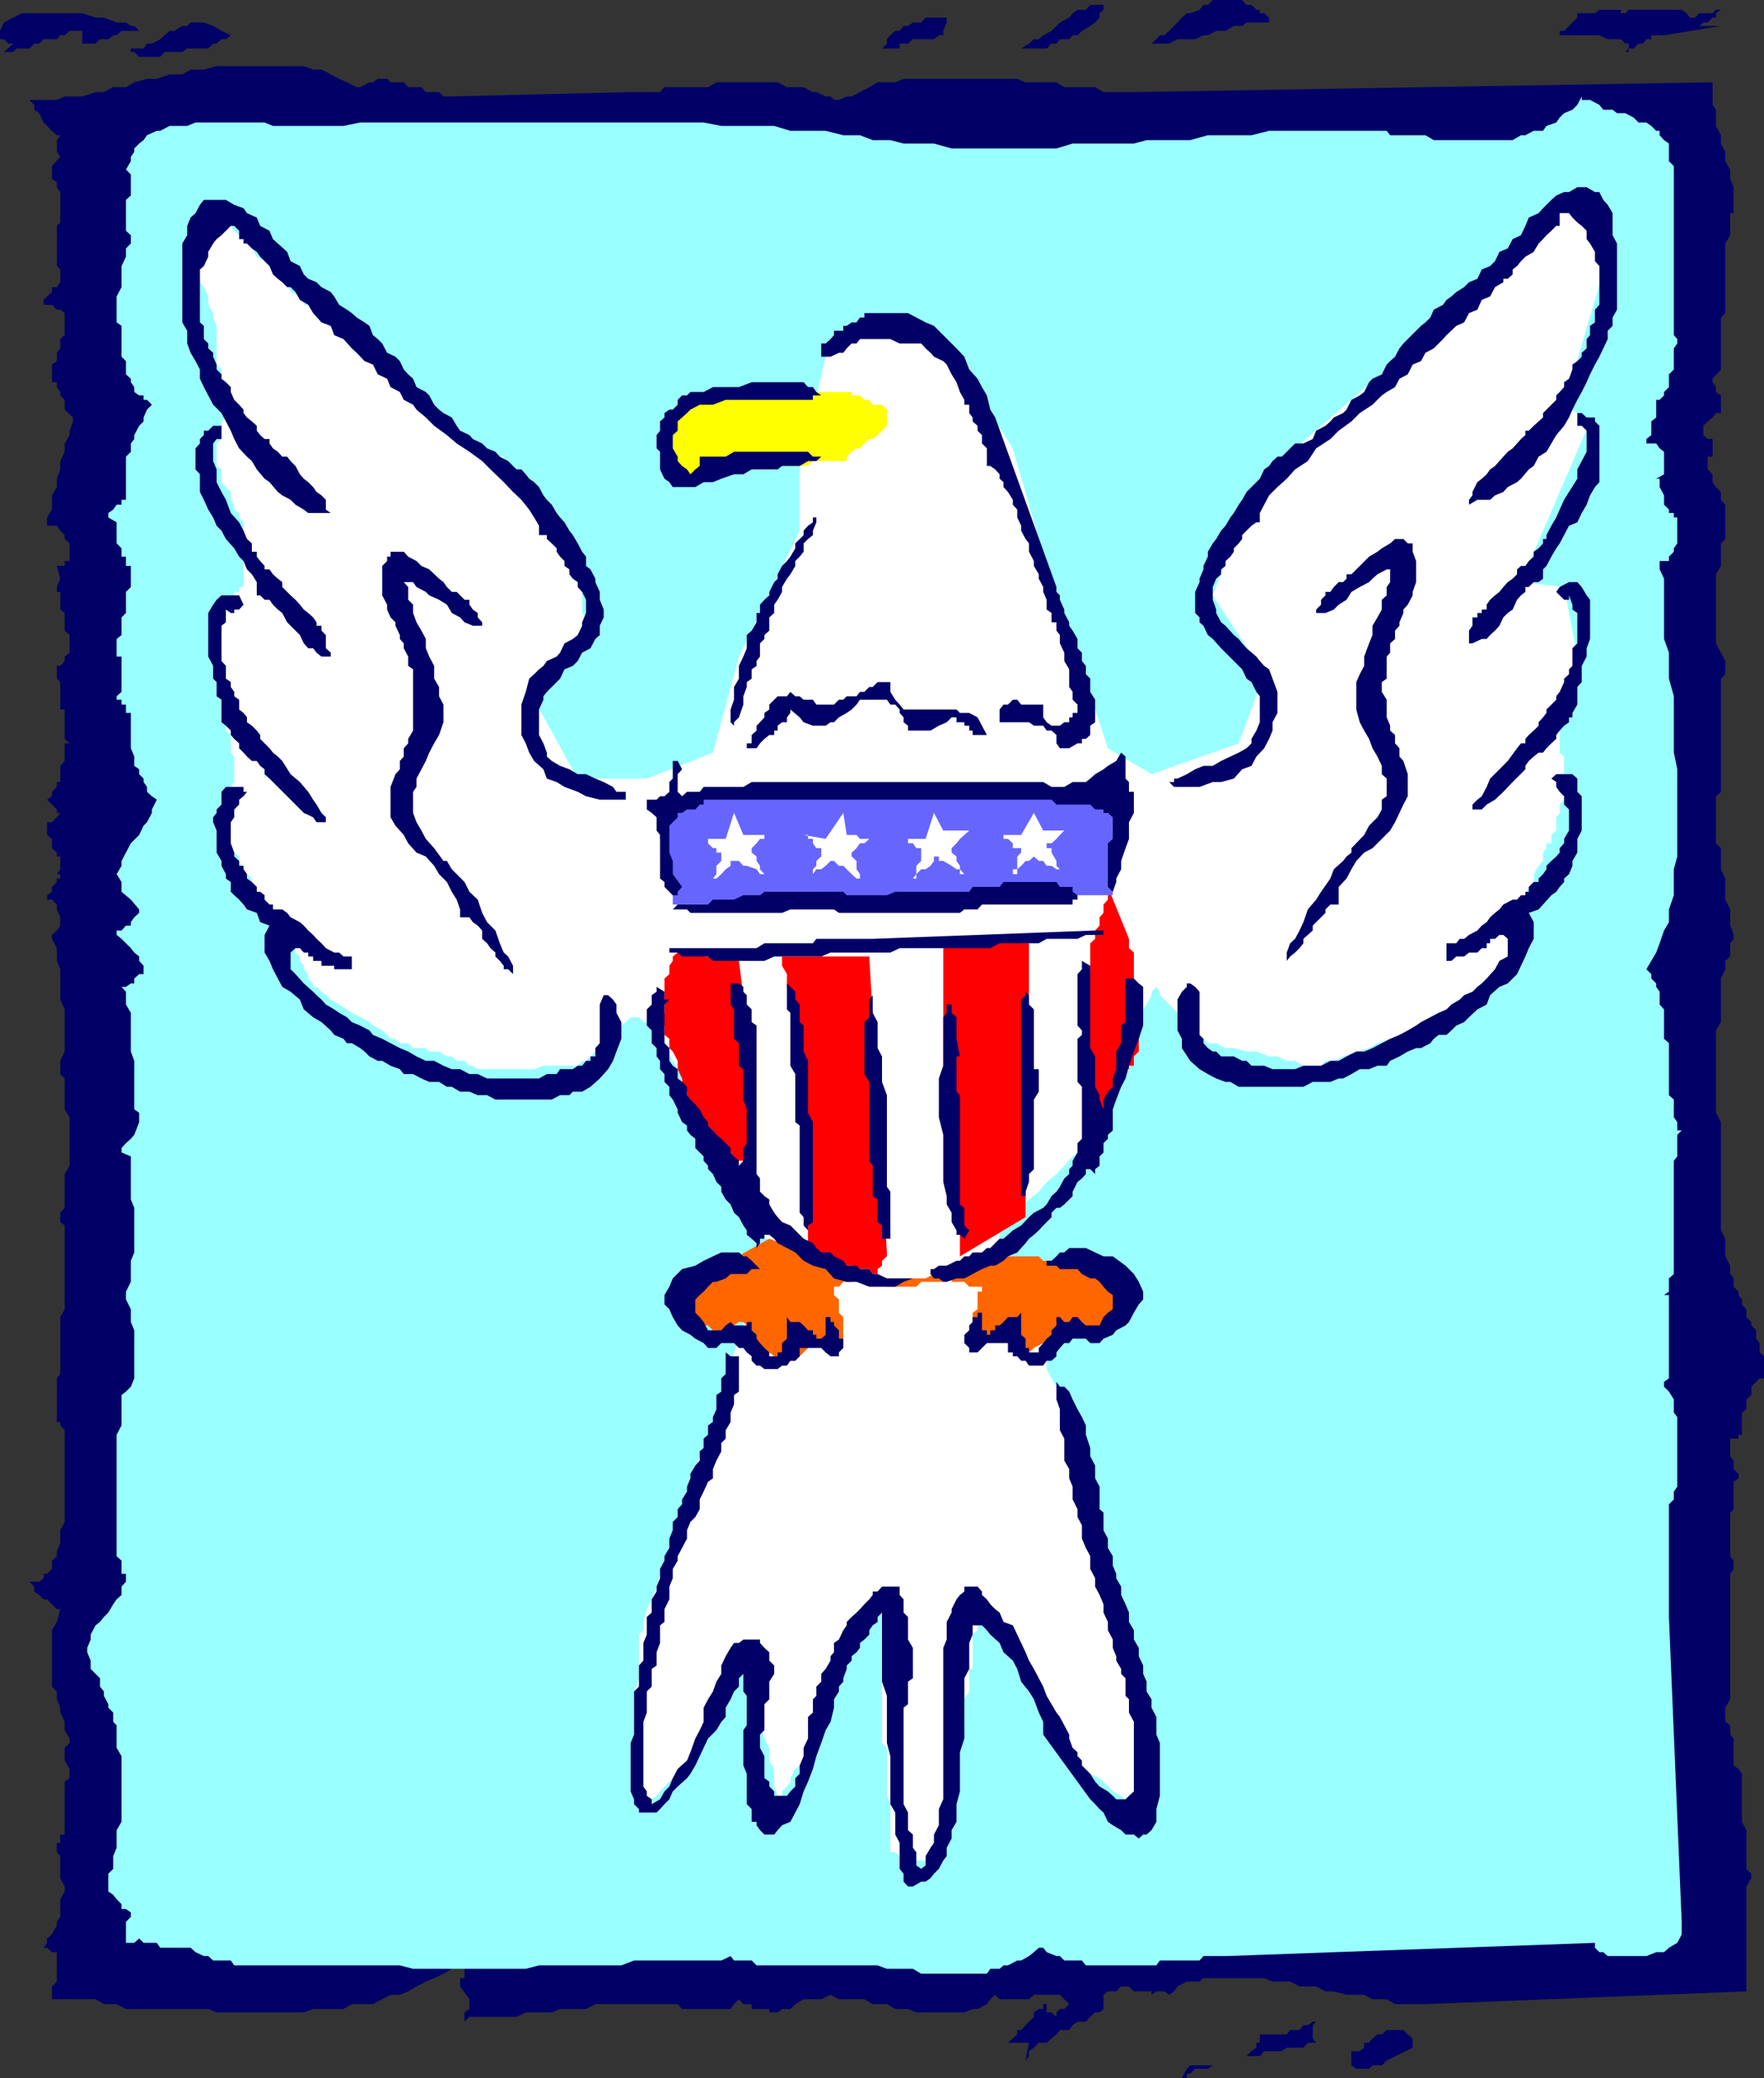 <svg xmlns="http://www.w3.org/2000/svg" width="360" height="424.098"><rect width="100%" height="100%" fill="#333333" stroke="none"/><path fill="#006" d="M34.602 410H42.5l1.703.7H62l1.902-.7h6.2l1.699-1h4.3L78 408l1.703-.902h1.899l1.699-.7 1.699-1 1.902-1 1.7-.699 1.898-.902 1.703-1 1.7-.7v.7h.898v1.902h-.899v1.7L95.801 408v2l-1 .7v1.898l1-1h9.601l1.899-.899h5.3l1.7-.699h5.3l1.899-1h16.8l.903 1h9.899l.699-1 1-1 .902 1h1.7v1H157v.7h1.703l.899-.7h1.699l1-1 1.699-1h3.602l1.898-.902 1.703.902h5.2l1.699 1H181l1.703 1h2.598l1.699.7h9.8l1.7-.7h1l1.902-1 .7-1 1-.902.898.902h6l1-.902h5.3l1.903 1.902-1 1h-.902l-.7.7v.898l-1-.899h-1V409h-.699v1H212l-1 .7v.898l-1.7 1.699-.898 1h-.8v.902l-.899.801-1 .898v1-1H210l-.7 3.602.7-.902v-1l1-.7 1-1h1.602l1-.898 1-.8.699-.903h1.902l.7-1 1-.7h1.699l.898-1 1-.898h.902l.801-.699v-2.902l.899-.7h1.699l1-1h1.601l1 1H235v.7l1-.7h1.602l1 .7 1-.7.699-1 1.902-1h2.598l.8-.699H258l1.703.7h3.598l1.902 1h3.399l1.898 1h1.703l2.598.699h3.601l1.7.902H283l1.703 1h6.2l65.5-2.602V385l1-1.703v-.899l-1-1V373.5l-.903-1.703V362l-.7-1-1-.703v-5.5l-.698-.797v-1.902l-1-.7V348.5l1-1.703v-25.598l.699-1V318.5l-.7-.902v-8.899l.7-.699v-5.602l1-.699v-.902l-1-1v-1.7l-.7-.898v-3.601h1.7v-.801h.699v-4.5l.902-.7v-2l1-.898V283l1-1 .7-.703H360v-4.5l-.898-.797v-1.902l-.7-.899V271.5l-1-1v-.703l-1-1v-1.598l-.902-1v-1l-.7-.902v-.7l-1-1v-1.699l-.698-.898v-1.703l-1-1.899v-3.601l-.899-1.7V229l-1-1.902v-16.801l1-1.7V199.7l.899-1.902v-1.7l1-.898v-2.7l.699-.902v-.801l-.7-1.899v-3.3l-1-2v-4.301l-.898-1.899v-4.3l-1-1V162.5l1-.902V138.5l.899-.902v-2.7l-.899-1.699-1-1.902v-14.098l1-1.699v-4.602l.899-.898v-7l-.899-1v-1.602l-1-1-.703-1v-1.601l-1-1v-2.598h1v-3.601h-1l-.898-.801v-1.899L348.5 86l1-.8.703-.903h1v-3.598l-1-.699v-1l-.703-1v-.703l1.703-1.899V64.797l.899-.899V49.7l1-1.699v-4.5h.699v-5.3l-.7-1.7v-1.902l-1-1.7V31l-.898-1.703v-1.7l-1-1.898v-3.3l-.703-1v-4.602l-118.098 2h-6.199l-1.703-1h-6.297l-1.601-1H209.3l-1.7-.7h-23.199l-1.699.7h-3.601l-1.7 1-1.902 1-1.7.902h-1l-1.597.7h-1l-.703-.7h-1l-1.898-.902h-.7l-1.902-1h-3.398l-1.899-1h-12.5l-1.703 1h-8.898l-.899 1h-6l-37.5.902H90.5l-.898-.902h-2.7l-.902-1h-2.7l-.898-1h-2.699l-.703-.7h-1.898l-1 .7h-.7l-1.902 1h-.7l-2-1-1.597-.7L67.5 15.2l-1.898-1h-1.7L62 13.5H44.203l-2.601.7h-2.7l-1.699 1h-2.601L32 16.097h-2l-2.598.699-1.699 1h-2.601l-1.899 1H19.5l-2.7.902h-3.597l-1.601.7H6l1 1v1l1 .699L8.902 25l1.7 1.7 1 .898h.699l-.7 1V31l.7 1-1.7 1.898V36.5l1 .7v1l.7 1v6.198l-.7.7v8.199l.7.703v2.598l-.7 1h-1v1l-1 .902-.699.7v1h1.7l1 1h.699l.902.698v4.5l-.902.801v1.899l-.7.902v1.7l-1 .698V78h1v1l.7 1v.7l.902.898v2l1.7 1.601V86l-.7 1.898v.899l-1 1.703v1.7l-.902 1.898v1.699l-.7 1.902v1.7l-1 1.699V104l-1 1.598v1.699h2l.7 1 .902.902V110l1 .898v3.602h-1v1h-1.601l.699 2.598-.7 1.699v1h.7v3.601l.902.7v3.601l1 .899v3.601l-1 .801v.898l-.902 1h-.7v2.602l.7.7v5.597h.902v6l1 .902h-1v3.598l-.902 1v3.3h-.7v1l-1 1v.903l-1 .7 2 2v.698h.7l-.7.899-1 1h-1v2.601l1 .801v1.899l1 .902v.797h.7v2.601l-.7 1-1 .899-1 .703 1-.703 1-.899h.7v-1 1.899h-.7V180l-1 1v1l-1 .7v.898h1l1 1v1l.7 1.601v1.7l-.7 1-1 .898v.8l1 1.903v2.598l.7 1.699V204l.902 2v8.598l-.902 1.902v2.7l.902.898v6.3l1 1.602v9.898l-1 1.7v6.902l-.902 1v1.898l.902.7v17.101l-.902 1.598v11.601l-.7.899v8.902h.7v.7l.902 1v18.699l-.902 1.699v2.601l-.7 1.7v1l-1 .902v1.7l-1 1h-.699v.898l-.902.699H6l1 1v1l1 .703.902.898h.7l2 2h.699L11.6 331l-1 1.7v11.5l1 1v1.597l.7 1.703v1l.902 1.898v1.7l1 1.699v.902l-1 1v2.598l1 1.703v1.898l-1 .7v10.8H12.3v1.7h-.7V378l.7.797v4.5l.902 1.703v1l-.902 1.598v3.601l-.7 1v.7l-1 1.898-1 .8v.903l-.699 1h.7l1 .898h1v6l-1 1V408H19.5l1.703 1h2.598l1.902 1h8.899"/><path fill="#9ff" d="M38.203 397.5h-5.5l-.703-1h-2.7l-.898-.902-1 .902h-1.699v-4.3l1-1v-.903l-1-.7h-.902v-1l-1-1-.7-.898-1-.699v-3.602l1-1v-2.601l.7-1.7V373.5l1-1.703v-13.399l-1-1.699v-4.601l-.7-.7V349.5l-1-1v-.703l-.898-1.7v-.898l-.8-1V342.5l-1.903-1.902v-1.7l-.7-1.699v-.902l.7-1.7v-1l1-1.898.902-.699.801-1 .899-.902 1-1.7.699-1 1-.898v-1.703l.902-1v-1.598h-.902V318.5l-1-.902v-24.801l1-1.899V284.7l.902-.699 1-1 .7-1.703V271.5l-.7-1.703v-2.598l-1-2v-1.601l1-2v-4.301l.7-1.7V246.5l-.7-1.703V236l-1.902-.8v-.903l.902-1 1-.899.7-.8 1-2.598v-1.902l-1-.7V216.5l-.7-1.902v-7.899l-1-1.699v-2.602l-.902-1h.902l1-.699h.7v-1l1-.902h.898v-1.7l-.899-1v-.898l-1-.8-.699-.899-1.902-1.902-1-.801v-.899h1l.902-1h1v-.699l.7-1 1-.902v-.7l-1.7-2L24.801 182v-2l-1-1.602 1-1.699v-1l.902-1.699 1-1.902 1.7-1.7.898-1.898.699-.703 1-1.899v-.699l1-2-1-.699-1-.902v-1l-.7-1v-.7l-.898-.898v-1l-1-.703v-1.899l-.699-1.699V145.5h-1v-1.703h-.902v-1h-1v-.7l1-.898V134h-1v-3.602l1-.8V126l.902-.902v-4.301l1-1V115.5h-1v-1.902h-.902v-1.7l-1-1v-4.3l-1.7-1v-.899l1-.699.7-1h1v-1h.902v-8.8l1-1v-1.7l.7-.902v-.801l1-1.899L29.3 86v-.8l.7-1.603 1-1-1-1h-.7v-.899h-.898l-1-.699v-1l-.699-1v-.703l-1-.899V73.7l-.902-.902V66.5l-1-.703V60.5l1-1.902v-4.301l.902-1.899V50.7l1-1V48l-1-.902v-6.301l1-.899v-4.3l-1-1 1-1.7V32l.7-1v-.703l1-1 .898-.7.699-1 2-.898h.703l1.899-1h3.601l1.7-.699H54l1.703.7h14.399L73.5 25h70.102l3.601.7H158l3.3 1h7.2l3.602.898h3.398l2.602 1h3.601l2.7.699h6.199l3.601 1h21.399l3.3-1h12.5l2.598-.7h8.902l3.598-1h8.902L259 26.7h24l.703.899h7.2l1.699 1h16.101l1.7-1h.898L313 26.7h1.902l.7-1 2-.699.699-1 .902-.902 1.7-.7 1-1 .898-1.699v.7h1.699l1.902 1 .801 1h1.899l.898.699h1.703l1.7.902 1 1H336l1 .7 1 1h.703v.898l.899 1 1 .699v3.601l1 1v34.5l.699.801v.899l-.7 1v4.3l-1 1V79l-1 1v.7l-.898.898H338v3.601L337 86v2.797l-1 .8v.903h2l.703 1 .899.7v4.597l-1.602.902h.703v1.7l.899 1.699V103l1 1v.7h1v.898h.699v5.3l-.7 1v.7l-1 1v.902h-1.898v1.7l.899 1.898v12.3l1 2.801v5.301l1 3.598v11.5L342.3 157v17.797l-.7 2.601v5.301l-1 2.899v2.601l-1 1.7-.898 2.601-.703 1.898-2 3.399 1 1v.902l1 1v.7l.703 1V205l.899 1v6l1 .898V223.5l1 .898V228l.699 1v1.7h.902l-.902.898V236l-.7.898V260l-1 .898v2.7l-1 .699h1v17l-1 .703v1l1 1 1 1.598v2.699l.7.902v14.2l-.7 1V306l-1 1v23l2.602 62.2v2.597l-.902 1.703-1.7 1-1 .898H338l-2 .801h-7.898l-.899-.8h-.8l-.903-.899v-1l-75.398 2.7h-4.5l-.801.898h-8.098l-.703 1h-14.398l-.801-1h-3.598l-.902-.899h-.7l-2-.8-.699-.899H212l-1 .898-1 .801-1.598.899h-.8l-1.899 1h-.902l-.801.699h-1.898l-.7 1H188l-1.7-1H181l-1.898-.7h-24.7l-1-1h-3.601l-.7-.898-1.898.899h-17.8l-2.602 1H110l-2.7.699h-23l-2.698-.7H47.8l-.7-1h-3.6l-1-.898h-.898l-1.7-.8-1-.899h-.699"/><path fill="#006" d="M243.902 422.2h2.598l1-.7h.703-5.3l-.7.7-1 1.898h1v-.899h.7l1-1m20.397-4.301h1.7l.902-1h1.7l-.7-.898v-2.703l.7-.7h-.7l-1 .7H266l-.797 1h-1.902l-.7.902h-5.5v1.7h-.699v1l-1 .699-1 1h2.7l.898-1h3.602l1-.7h1.699M283 420.5l5.3-2.602V416l-1-.8-.898-.903H283l-1 .902h-.898l-1 .801-.7.898h-1v1l-.902.7h-1.7v2.902l1 .7h2.602l.7-.7H282l1-1M339.602 7.2l11.601-1.903h-5.3.898l.8-.7h.899l1-1h.703V2.7l1-.699h-1l-.703.7h-2.7l-.898.898h-1l-.699-.899-1-.699h-10.8l-.7.7h-.902V2h-4.399l-.902.7h-3.598v.898l-2.699 2.699h-.902v.902h-.7 8.801l1.7.801h4.3-6 4.399l.902.898h.7v1l-.7.7H330h2.402v-.7h1l1-1h.899L336 8h1v-.8h2.602m-150.7.8h1.7l1-.8h.898v-.903l.703-1.7v-1h-4.3l-.903 1h-1.7l-1 .7h-.898l-.8 1h-.899l-1 .902L181 8v.898l-1 1h3.602v-1h1.699l1-.898h2.601m24 1.898h.7l1-1h1L216.3 8h1.902l.7-.8h1l.898-.903 1.699-1 1-.7.902-1V2.7l.801-.699V1H222.5l-.898 1h-1.7l-1 .7-.699.898-1.902 1-1.7 1.699-1.699.902L212 8h-1l-1 .898-1.598 1h-1.699 6.2M249.203 0H247.5l-1 1h-.898l-.801 1-1.899.7h-.699l-1 .898-.902 1-1.7 1.699-1 .902h-.898L236 8l-1 .898h-1 4.602L240.3 8h3.601l1.7-.8h.898l1.703-.903h1.899l1.699-1h1.699l.902-.7H259v-1l-1-.898h-.898V2h-.7l-1-1h-1l-.902-1h-4.297M39.902 9.898H42.5l1-1h.703l1-.898h.899l1-.8-1.899-.903-1.703-1-1.898-.7h-2.7l-.699.7h-1l-1.601 1h-1l-1 .902-.899.801L31 8.898h-1l-.7 1h-2.597v.7h.7l1 1h4.3l.899-1h3.601l1-.7h1.7M16.8 6.297v2.601h2.7L20.402 8h1.7l1-.8h.699l1-.903h3.601l-1-1h-.699l-1-.7h-1.902l-2.598-1H19.5L16.8 2.7H4.403l-1.699.899-1.902 1L0 6.297V8h.8l.903.898h1l-1.902 1.7h1.902l.7-.7H6l1-1h1L8.902 8h2.7l.699-.8h.902l1-.903h2.598"/><path fill="#fff" d="M132 158.898h-14.098L109 142.797v-.7l1-.898.902-1v-1l1.7-.699 1-1.902.699-1.7.902-.898 1-1.703.7-1 1-1.7.898-.898v-1h.8V126l-.8-.902v-5.301l-.899-1.7v-4.5h-1l-.699-1.699-1-1-.902-1.699-.7-1.902-2-1.7-.699-1.597-1.902-2-1-1.602-1.598-2-1-.699-.699-1.902-1-.7v-1h-.902V93.2h-1.7l-2.698-2.7-1.902-.902-1.7-.801-1.597-1.899L90.5 85.2l-1.898-.902-1.7-.7-1.902-2-.7-.898h-1.898V80h-.8l-.899-1-5.3-5.3-1.903-.903-1.7-1.7-1.698-1.898-1.899-1.699-1.703-1.703-.898-1-1.7-1.598-1-1H62v-1h-.797V60.5l-1.902-.902-.7-2-1.898-.7-1-1.898L54 53.297l-1.598-.899-1-1.699-1.699-1.902-.902-.797-1-.902-.7-1-1-.7h-1.898l-1.703-1-.898 1h-1.7l-1 .7v4.601l1 .7v2.898L40.801 56v1.598l.8 1L42.5 60.5v1.7l1 1.698v.899l.703 1.703v7.898l1 1V80.7l.899.899V85.2l-.899.801v3.598l-1 .902v4.598l1 .699v2.601l.899 1 1 1V102l.699 1v1l1 .7v.898l.902 1v13.199h-.902v1h-1v.703l-.7.898-1 1-.898 1v.7l-1 .902v6.297l1 1.703v8.098l.899 1.699v5.3l1 .903v3.598l.699.8v5.2l-.7 1v7.199l-1 .703v2.7l1 .898v1l.7.902 1 .797v.902l.902 1.7.7 1 1 .898V180l1 1v1l.699.7v.898l.898 1 1 1 .703 1.601 1 1 .899.7 1 1v.898l.699.8v.903l1 1v.898l.902.801v.899l.797 1v.699l.902 1v.902l1 1v.7h.7l1 1 .898.699 1 .902 1.703 1 1.598 1 1 .7 1.699.898 1.902 1 .7.699 1.898 1 1 .902.703.801h1l.899.898H83.3l1 1h2.601l.7.7h2l1.601 1h1l1 .902H94.8l1 1h.699l1 .7H109l1.902-.7h7l.899-1h.8l.899-.902 1-1 .902-.7.801-1 .899-.898 1-.8.699-.903 1-1 .902-.7 1-1h1.7l.898 1H134v.7l.703 1v.902l.899.801v.898l1 1v1.7l.699.902 1 1.7.902 1v1.597l1 2 .7 1.601 1 1 .898 1.7.8 1.902v1.7l.899 1.698 1 .899.703 1.902V236l1 1.898.899.7v1l1 .902v.7l.699 1v1l1 .898v.699l.902 1v.703l.7 1 1 .898 1 1v.7l.699 1L156 252v.797h1v.902l-1 1v1.7l-.898 1.898v2.601l-.7 1.7-1 2.601-1 2.7-.699 2.601-.902 2.7-1 2.8-.7 1.7v1.698l-1 1.899V284l-.898.7-1 1.898v1.699l-.703 1.902-1 2.598-.898 2.703-.801 1.7-.899 2.597-1 1.902-.699 1.7v1.699l-1 1.902v1l-.902.7v1.898l-1 1.699V314l-.7 2.598-1 1.902-.898 2.7-.703 2.597-1 2.601-1 2-.7 2.602v1.7l-.898.898v8.902l-1 2.7V362l1 .898v1.7l.899 1v1.601l.699 1v1-1h1v-1l1-.699.703-.902.899-1 1.699-1.7 1-.898.902-1 1-.703v-1h.7v-.899l1-.8v-1.899l.898-.902.8-1.7.899-1.699 1-1.898.703-1.703 1-1.7.899-1.898V342.5l1-.902.699-1.7v-1 1h1l.902.7.7 1h1v1.601l1 1v3.598l.699 2.601v1.7l.898 2.699 1 1.902v2.598l1 1.703v3.598l.703 1.902v.7-.7h.899v-.902l1-1 .699-1v-.7l1-1.898.902-.703.797-1v-.899l.902-.8v-.899l1-1v-.902l.7-.797v-1.902l1-1.7.898-1.898v-1.703l1-1.598.703-2.699 1-1.902v-1.7l.899-1.699v-.902l.699-1.7v-1h1v-.898l1.699-1 .902-1.699 1.7-.902 1-.7.898-1v-1V355.7l1 1v9.801l.703 1.7v9.8h1l.899.797h1.699l1.699.902h2.902V378l.7-.902v-1.899l1-.8v-.899l.898-1.703.703-1v-2.598l1-1v-.699l1-.902v-5.301l.7-1.899V354l.898-2.602v-4.601l1-1.598v-4.601h.699v-7l1-.899v-5.3l.902-1v2l1 .699.7 2.601 1.898 1.899.8 2.699 1.903 2.601 1.7 2.7.898 2.601 1.699 2.598 1 2.703 1.602 2.598 1 1.902 1 .797v.902l.699 1 .902.899 1 .8 1.7.899.898 1L222.5 362l1.902.898.801.7 1.899 2 1.699.902.902.7.7 1h1l1 1v-19.7l-1-1v-2.402l-1-1.899-.7-2.601v-2.7l-.902-2.601-1-1.7-.7-2.898v-2.601l-1-1.7-.898-1.898v-2.703l-.8-.7V318.5l-.903-1.902v-1.7l-1-2.601v-2.7l-.898-2.597v-2.602l-.801-2v-2.601l-.899-.7V295.5h-1v-1.902l-.699-.801v-1.899l-1-1.699-.902-1.601v-2l-.7-2.598-1-1.703-1-1.899V277.7l-.699-.902v-2.7L212 273.2v-.8l-1-1.899-1-1.703-.7-1.598-.898-2v-2.601l-.8-1.7-.899-2.601-1-1.899-.902-1.699-.801-1.902v-2.7l1.703-.699 1-1 1.7-1.898 1.597-1.703 2-1.598 1.602-2 2-1.601 1.601-1.7 1.7-1.898 1-.8 1.699-.903.898-1.899 1-.8v-.899l.902-1V228l.801-1.602.899-2 1-2.601.699-1.7 1-2.597.902-1.902v-2.7l.7-1.699 1-.902v-1.7l1-1v-.898l.898-.699.699-1 1-1.902v-.7l1-1 .703 1v.7l.899.902 2.699 2.7.902.898 1.7 1.699v1l1 .902.898.801h.8l.899.898h1.703l1.899 1h1.699l2.601.7h2l2.598 1h1.703l1.899.902h1.699l1.699 1h3.602l.898-1h1.703l1.899-.902 2.699-1 2.601-.7 1.7-1 2.601-.898 2.7-.8 1.898-.903 2.601-1 1.7-.7h1l.898-1h.703v-.898h1l1-.699.7-1 1.898-1 .699-1.602 1.902-1 1-.699.7-1.902 1.898-1 .8-.7.903-1 1-.898h.899v-8.902l.8-.7v-2l.899-.898L312 181l1-1v-1.602l1-1.699.902-1V174l.7-.902v-1h1v-1.7l1-.898v-2.703l.699-.899V164.2l.902-1v-1.601h1v-1l-1-1v-5.2l-.902-.8v-5.5L321.902 134l-2.699-14.203-8.8-1L324.5 86l-5.297-3.402 8.899-30.2-7.2-11.601L290 69.199l-33.598 29.2L247.5 121.5l10.5 16.098-5.2 14.101L235 158l-8.898-5.3-5.301-16.102-7.2-21.098-6.898-24-13.5-21.402-15.8-5.301-8.903 8-5.297 23v12.5L150.801 134l-5.301 19.598-13.5 5.3"/><path fill="red" d="M230.402 191.598v1.902l1 .898V204l1 1v9.598l-1 1v1.902h-1v.7h-.699v1l-.902.898-1 .699v1l-.7 1-1 .703v.898l-.898 1v1h-.8v.7h-.903V223.5l-1-1.703V217.5l-.898-1.902v-5.301l-.801-1v-.7l.8-1V200.7l.899-1.902V192.5l1-.902v-1.7l.902-1V187.2l.801-.902v-1.7l.899-1V181l4.3 10.598m-21.102 56.8V217.5l.7-15.102V192.5l-17.5-.902V223.5l.703.898v8.899l1 2.703v4.5l1 2.7v6.898l.7 1.902v4.398l13.398-8M177.402 195.2l1.7 29.198 1.898 31.2v.8l-1 .899v1l-.898.703v1h-1l-.7-1h-2.601l-1-.703h-2.598l-1-1H168.5l-.898-.899h-1.7V254.7l-1-1v-4.3l-.902-1v-33.801h-.797V212l-.902-1.703v-3.598l-1-1.699v-1.902l-.7-1.7v-2.601l-1-1.7V195.2h17.801m-26.602.898 2.602 20.402-1 20.398h-2.601V236l-.7-.8-1-.903-.898-1-1-.899-.703-1.699-1-1-.898-.699-.801-1-.899-.902v-.7l-1-1v-1h-.699v-1.601l-1-2v-.7l-.902-1.898V216.5l-1-1.902-.7-.7V212l-1-.8v-1.903l-.898-.7v-1l.899-.898v-7l1-.902v-1.7l.699-1v-.898l1-.8 12.5 1.699"/><path fill="#66f" d="M227.102 162.5H192.5l-40.098-.902h-4.3l-1.899.902h-7l-.902.7h-1l-.7 1-1 1v.698l-.898 1.899v3.402l.899.899v4.601l1 .7V182l.699.7v1.898h12.5l1 1h23l1-1H188l2.602-1h16.101l1.7-.899h18.699V181l.699-1v-2.602l1-1.699v-3.601l.902-1.7v-2.601l.7-1.899v-.699l-3.301-2.699"/><path fill="#f60" d="m157 252.797-9.797 5.5h-1V259h-.703v1h-1l-.898.898-.801.7h-.899l-1 1-.699 1-1 .699-.902.902v1h.902v1l1 .7h.7v.898h1l.898 1 .8.703h.899l1 1h.703l1 .898 1.899-1.898h.699l1-.703h.902l.7.703 1 1v.898l1 1.7.699 1L157 276l1 .797.703.902h3.598l3.601-3.601h3.598l.703 1h1.899v-6.301l-.899-.899V265.2l-1-.902v-1.7h1l.899-1h1.699v-.699h1l.699.7h4.5l1 1h6l1-1h4.5v-.7h1.703v.7h2.598l1 1h2.601v1h-.902v3.601l-1 .7v2.601l-.7 1v1.7h7l.903.898h1l1.7 1 .898.902H210l1-.902 1.902-1 .7-.899 2-.8h.699l.902-.899h8.899v-1.703h1v-1l.699-.899V266.2l1-1v-.902l.902-.7v-1h-.902l-1.7-1.699h-1l-.898-.898h-.8l-.903-1-1-.703h-.898v-1h-8.7l-.902-.899h-8l-1.898.899h-.7l-1.902 1h-1.7l-1.898.703h-.699l-2 1h-2.601l-1.7.898h-9.8l-1-.898H175.5l-18.5-7.203"/><path fill="#ff0" d="M172.8 80h-14.097L158 79h-9.898v1H144.5l-.898.7h-.801l-.899.898h-1l-.699 1-1 1v.699l-.902.902V86l-1 .898v8.2l1 .699v1h.902v.902h3.598l.8-.902h1.899l.703-1h2.899v-.7h15.8l1-1h6.899V93.2l1-1 1-.699h.699l.902-1 1-.902h.7l1-.801 1.898-1.9v-3.3l-1-1h-1.898l-.7-1h-1l-.902-.899h-1.7V80h-1"/><path fill="#006" d="M167.602 93.2h-1.7l-1-1h-15.101l-1.7 1h-5.3v1.898l-.899.699-1 1-.699-1-1-.7-.902-1V93.2l-1-1.699v-2.703l1-.899V86l.902-.8 1-.903.7-.7 1.898-1h2.699l2.602-1h17.8V80.7h1.7l-1-.699-.7-1h-1L164 78h-10.598l-2.601 1H145.5l-1.898 1h-2.7l-.699.7h-1l-.902.898v1l-1 1h-.7l-1 .699v.902l-.898.801v1.898l-.703.899V91.5l.703.7v3.597l.899 1.902 1 .7.699 1h4.601l1.7-1h1.898l1.703-.7 2.598-.902h1.902l1.7-1h5.3l.899-.7h3.601l1.7-1h1.699l1-.898m8.8-23.999h5.301l1.899.898H188l.902 1 1 .902.7.797 1.898.902.703.7 1 2 1 1.601.7 2 .898 1.598v1h1v1.699l.699.902V86l1 .898v1l.902.899V90.5l1 1v3.598h.7l1 .699.898 1v.902l.8.7v1l.903 1 1 1.601v1l.899 1v1.598l.8 1.699v1l.899 1.703.699.898v1.7l1 1.902v1l1 1.7v.898l.902 1.699v1l.7 1.601v2l1 .7V127h1v1.7l.699.898v1.699l.902 1.902v1.7l1 1.699v3.601l.7 1v1.598l1 1v1.703h-1v.898h-.7v1h-1l-.902.7h-1.7l-1-.7-.699-1v-2.601h-4.5l-.8-1h-.899l-1 1h-.902l-.801 1v2.601h6l1 .7h1.902l.7 1h1l1 .902v1.7l.699 1h1.902l1.7-1h.898v-.903h.8l.899-.797v-1.902l1-.7v-4.601l-1-1.598V138.5l-.898-.902v-1.7l-.801-1V133.2l-.899-.902v-1.899l-1-1.699-.699-1v-.7l-1-1.902v-.7l-.902-2v-.898l-.7-.703v-1l-12.5-34.598-1-1.601-.699-2.899-1-1.699-.902-1.703-1.7-1.899-1-2.601-1.597-1.7-1-1-1.703-1.699-1.898-1.898-1.7-.703-1.902-1-1.7-.899h-8.898v.899h-.902l-.7 1h-1l-1 .703h-.698v1h-1.899v.898l-.703.801-1 .899h-.898v2.699h1.898l1.703-.797h.899l.699-.902 1-1h1l.699-.899h.902m-7.902 74.598h-1.898l-.7-1H164l-.797-.7h-.902l-1-.898-.7.899h-1.898l-.703.699-1 1v1l-1 .703v.898l-.898 1-.7.7v1l-1 .902v1.7h-1v1h1v.898-.899h1l.7-1 .898-.902 1-.797h1v-.902h.703v-1l.899-.7h1v-1l.699-.898v-.703l1.902 1.601.797 1 1.902.7h2.598l1-.7h.703l1-1 1.598-.898 1-.703 1-1 .699-1h5.5l.703 1h1l.899 1v.703l.8.898v1l.899.7v1h4.601l1.7-1 1.601-.7 1-1h1v1h1.598v.7h1v1h.699V150h2.902l-1-1.902-.902-1.7-1.7-.898h-1.898l-.699-.703h-10.8l-.801-1-.899-1-1-1.598v-2h-2.601l-1 1h-.7l-1 1h-.902l-.7.899h-2l-.698.699h-.899l-1 1H168.5M157 128.7V126l1-.902v-1.7l.703-1 .899-1.601v-1l1-1.7.699-.898 1-1.699v-1l.902-.902.797-1v-1.7l.902-.898 1-.8v-.903l.7-1.7V104.7v.899h-.7v1l-1 .699-.902 1v.902l-.797.801-.902.898v1l-1 1.7-.7.902-1 1-.898 1.7v.898l-.703.699-1 2v.703l-1 .898-.898 1v1.7h-.7V127l-1 1.7-1 .898v2.699l-.699 1.703-.902 1.898v2.602l-1 1.7v2.597l-.7 2v2.601l.7.7v-.7l1-1 .902-2.601v-1.7l.7-1.898v-1l1-.699v-1.902l1-.7v-1l.699-.898v-2.703l.898-.899v-.8l1-.899m102 7.899-1-.7-.898-1-.7-.898-2-1.703-.902-1-.7-.899-1-.8-1.698-1.899-.899-.699-1-1.902v-.7l-.703-2v-2.601l.703-1.7 1-.898v-1l.899-.699v-1l1-.902.699-1v-.7l1-1 .699-.898v-.8l1.902-1.903 1-.7h.7V104.7L258 103l1-1.902 1.703-1.7 1.899-1.699 1.699-1.902 2.601-1.7 1.7-2.597 2.898-1.902 1.703-1.7L275.801 86l1.699-1.703 2.602-1.7L282 80.7l1-.699 1.703-1 .899-1.703 1.699-.899 1-2L290 73.7l.902-1.699 1.7-.902L294.5 69.2l.703-.8 2-1.899 1.598-.703 1-1.899 1.699-.699.902-2 1.7-.699 1-1.902 1.699-1v-.7h.902l1-.898v-1l.899-.703.8-1 .899-.899 1.699-1 1-1.699.902-.902.7-.797 1-.902 1-1h.699V43.5h1.902l.7.898 1 1 .898.7 1 1v1.699l.699.902 1 1.7v1.898l.902 1v7.902l-.902 1v2.598l-1 .703v1.898l-.7.801v1.899l-1 .902v.797l-.898.902-1 .7v1l-.699 1.898-1 .703v1l-.902 1-.7.7v.898l-2.699 2.699v.902L314 86l-1 .898-1 1h-.7v.899l-.898.8-.8.903-.899 1-1 .7-.902 1-.801.898-.898 1-1 .699-.7 1-1 .902-.902.7-1 2v.699l-.7.902v1l1.7-1h2.602l1-.902 1.699-.7.902-1 1.899-1 .8-.699L312 95.797l1-.7 1-1.898 1.602-1 1-1.699 1-1.703 1.601-1.899 1-1.699.7-1.601 1-2L322.8 80l1-2 .699-1.602 1-2 .902-1.601.801-1.7.899-1.898V67.5l1-1v-1.703l.898-1.598V49.7l-.897-1.7v-4.5l-1-1.703-.899-1-.8-1.598h-.903l-1.7-1h-1.898l-1.699 1h-1l-1.601.7-1 .898-1.7 1.703-.902 1-2 .898-.7 1.7-.898 1.902-1.699.797-1 1.902-1.703.7-.898 1.898-1 1-1.7.703-.902 1.898-1.7.7-1 1-1.597 1-1 .902-1 .7-.703 1-1.898 1-.7 1.597-1 1-.902.703-3.598 3.598-.8 1-.899 1.699-1 .902-.703.7-1 2-1.898.898-.7.703-1 2-.902.7-1.7.898-1 2-.698.699-1.899.902-.703.801-1 .898-1.898 1-.7 1.7L266 90.5h-1.7l-2.698 2.7h-.899l-1 .898-.703 1-1 .699-.898 1.902-2.7 2.7L253.5 102l-.7 1-1 1.7-.698.898-1 1.699-.899 1-1 1.703-.703.898-1 1.7v1l-.898 1.902v.7l-.801 1.898v.699l-.899 2v4.3l.899.903v1l.8.7.899 1.898 1 .8 1.703 1.899.899.902 3.398 3.399.902 1.902 1 .7 1 2 .7.898v5.3l-.7 1.7-1 1.699v.902l-1 1-1.601.899-1.7.8-1.898.899-1.703 1h-1.898l-1.7.703-1.699 1-1.902.898h-.7v.7h-1l1 1h5.2l2.699-1h1.703l2.598-.7L253.5 157l1.902-.703 1-1.899L258 152.7l1-1.902.703-1.7v-1.699l1-1.898v-4.3l-1-2.7-.703-1.902"/><path fill="#006" d="M289 118.797V114.5l-.7-1.902v-1.7h-1l-.898-.898h-1.699l-1 .898-1.703 1-.898.7-1.7 1-3.601 3.601h-1v.899l-.7.699h-.898l-1 1-.703 1h-1v.703l-.898.898v1l-1 1v.7h1.898l1.703-.7 1-1 1.598-1 1-1.601 1.699-1 1.902-1 .7-.7 1-.898 1.898-1h.703v2.598l-.703 1v1.703l-1 .898v2l-.898 1.602-1 1.7v1.898l-.7 1.699-1 2.703v1.898l-.902 1.7-.7 1.601v5.598l.7 2.601.902 1.7 1 1.699.7 1.902 1 1.7.898 1.898V158l1 .898v3.602l-1 .7v2l-.898 1.597-1.7 1.703-1 1.898-2.601 2.7V174l-1 .797-.7.902-1.898 1.7-.703 1.898-1.898 2.703-1 1.598-1.7 2-.902 2.601-.797 1.7-.902 1.699-1 .902-.7 1.898v1.7l.7-.899 1-.8.902-.899.797-1v-.902l.902-.801 1-.899v-1l1.7-1.699.898-.902v-.7l1-1h1.703V181l1.598-1.703 1-1.899 1-1.699 1.601-1.699 1.7-.902 1.898-1.899 1.703-1.699 1-1.703.899-1.899.8-1.699.899-1.699V158l-.899-2.703-.8-.899V152.7l-.899-1V150l-1-.902v-1l-.703-1.7v-3.601l-1-1.598v-2l1-.699V134l.703-.8v-1.903l1-.899V128.7l.899-1v-.7l.8-1.902v-.7l.899-1 1-1.898v-.703l.699-2m15.102 3.601-.7 1v1h-1v.7h-.902V126h-1v1.7l-.7 1v2.597h.7l1.902-.899h1l.7-.8 1-.899.898-1 .8-1.699.903-.902 1-.7.899-2 .8-.898.899-.703v-1H312l1-1h1l.902-.7V116.2l.7-.699 1-1.902 1-1.7.699-1 .902-1.699 1-1.902 1.7-.7.898-1.898 1-1.699.699-1.902 1-1.7.902-1v-11.5L325.5 86v-.8h-1.7l-1-.903h-.898v2.601h.899l1 1V92.2l-1 1.899-.899 1.699V97.7l-1.699 2.7-1 1.601-.902 2-.7 1.598-1 1.699-1 1.902v.8h-.699v.898l-.902 1-1 .7v1l-1 .902-.7 1h-.898l-.8.7v1l-.899.898-1 .699-.902 1-.801 1-.898.703-1 .898m17.8 21.399v-3.598l.899-1v-3.3l1-1.899v-1.703l.699-1.899v-8l-.7-.898-1-1.703-.898-1h-1.699l-1.902 1-.7 1 .7.703.902.898h1v-.898l.7 1.898v1l1 .7v6.199l-1 1v3.601l-.7.7v1l-1 .902v.7l-.902 2-.7.898v.699l-2 2v.703l-.699.898-.902 1v.7l-1 1-1 .902-.7.797v.902h-.898l-.8 1-1.899 2.598-3.601 3.601-.7 1.7-1 1.902-.902.7-1 1v1h1.902l1-1 1.7-1 1.699-1.602 1.902-2 2.598-2.598v-.703l.699-1 1-.899 1-.8h.902l.7-.899 1-1 1-.902V150l.699-.902.902-1 1-.7v-1h.7v-.898l1-1.703"/><path fill="#006" d="M311.3 182.7h-.898l-.8.898h-.899l-1.902 1-.801 1-.898.699-1 .902-.7 1-1 .7-.902 1-1.7.898-1 .8h-.898l-.699.903h-2v3.598h1l1-.899h1.598l1-.8h1.699l.902-.899h1v-1h.7v-.902h1l.898-.801h.8l.903.8v3.602l-1.703.899-.898 1.699-1.7 1.902-1 1-.902.7-1 1-1.7.699-.898.902-1.699 1-1 1-1.601.7-1.7.898-1.902 1-1 .699-1.7 1-1.698.902-1.899.801-1.703.898-1.898 1-1.7.7h-1.601l-2 1-1.598.902H271.5l-1.898 1H266l-1.7.7h-4.597l-1.703-.7h-2.598l-1-1h-.902l-1.7-.902h-2.597l-1-1h-.703l-1-.7-.898-1V212l-.801-.8v-8.802l-.899-1-1-.699h-.699v.7l-1 1-.902 1.601v6.297l.902 1.703v1.898l1.7 2.602 1.898 1.7 1.699 1 1.703.898 1.899.699h1l1.699 1H266l1.902-1h3.598l1.703-.7h.899l1.699-.898 1.699-1h1.902l1.7-.699H283l.703-1 1.899-.902 1.699-1 1.699-.7h1l1.902-1 .7-.898 1-.8h1.601l1-.903 1-1 1.598-.7 1-1L301.5 206l1.902-1 .7-1.902 1.898-1.7 1.703-.699 1.899-1.902.8-1.7.899-1.898.699-1.699 1-1.902v-3.399l-1-1.902 2-.7.902-1 1.7-1.898 1-.699.699-1 .902-1v-.703l1-.899.7-1.699v-1l1-1.699v-2.8l.898-1.7v-7l-.899-.902v-2.7l-1-.898h-3.3l-1 .898 1 .7v1l.699 1 .902.902v1.7l1 1v4.3l-1 1.7v.898l-.902 1V174l-.7.797-1 .902-1 1v.7l-.699 1-.902.898V180h-1l-1 1v1h-.7v.7M108 138.5l1-.902 1-1 .902-.7.7-1 2-.898.699-.8.902-1.903 1.7-.899 1-.8.898-1.899V127l.8-1.902v-2.7l-.8-1.601-.899-1v-1l-1-.7-.699-.898v-1l-1-.699v-1l-.902-.902-.7-1v-.7l-1-1-1-.898v-.8H110v-1.903l-1-1.7-1-1.597-1.598-2-1.699-1.602-1.902-2-2.7-2.601-1.699-1.7-2.601-1.898-2.598-1.699-2-1.703-2.601-1.899-1.7-1.699L85 83.598l-.7-1-1.898-1-.8-1.598-1.899-1L79 77.297l-1.898-.899-1-2-1.7-.699L72.801 72l-1-.902-1.7-1.899-1.898-.8L67.5 66.5l-1.898-.703-1.7-1.899-1-1.699-1.699-1-.902-1.601-1-1h-.7l-1-1-.898-.7-1-.898L55 54.297l-1.898-1.899-.7-1-1-.699-1-1h-.699v-.902h-.902v-1.7l-1-1h-.7l-1 1-.898.903-1 .797-.703.902-1 1.7v1l-.898 1.898L40.8 55v10.797l.8.703v2.7l.899.898v1l1 .902v.797l.703 1.601v1l1 1v.899l.899.703 1 1v1l.699 1.598 1 1 .902 1v.699l.7.902 1 .801 1 .898v1l.699.899.898.8h1v.903l.703 1 1 .7.899 1h1l.699.898 1 1 .902 1.699.797.902.902.7 1 1 .7 1 1 .699.898.902v2l1 .7h-4.598L62 104l-1.7-1-1-1-1.698-.902-.899-.7-1.703-2-1-.699-1.598-1.902-1-1.7-1-.898-1.601-1.699-1-1.902-.7-1.7-1-1.898-.898-1.703-1.703-1.7-1-1.898L41.602 79l-.801-1.703v-1.899l-.899-1.699-1-1.699-.699-1.902V67.5l-1-1.703V49.699l1-1.699v-1.902l.7-1.7 1-.898.898-1.703.8-1h4.5l1.7 1 1.902.703.7 1 2 .898.699 1.7 1.898 1 .703 1.699 1 .902 1.899 1.7.699 1.898 1.902 1L62 56l.902.898 1.7.7 1 1 1.898 1 .703.902 1 1.7 1.598 1 1 .698 1 .899 1.601 1 1 .703.7 1.898 1 .801.898.899L79 72l1.703.797.899.902.8 1.7.899 1 1 .898L85 79l1.902 1 .7.7 1 1.898 1 1 .898.699 1.703.902 1 1.7.7 1 1.898.898.699.8 1.902.903 1 1 1.7.7.898 1 1.703.898 1.7 1.699h1l.898 1 .699.902 1 .7 1 1 .902 1.699.7.902 1 1 1 1.7.699.898.902 1 1 1.699.7.902 1 1.7.898 1.699.8 1v1.902l.899.7 1 1.898v.699l.902 2v1.601l.801 2V126l-.8 1.7v1.898l-.903.8-1 1.899-1.7.902-.898 1.7-1 1-1.699.699-.902 1.902-2.7 2.7-.699.898v.699l-.902 2V150l.902 1.7.7 1.898v.8l1 .899 1.699 1 1.902.703 1.7 1h1.699l1.898.898 1.703.7 1.899 1 .699 1h1.902v1.601h-5.3l-2.801-.699-1.7-.902-2.699-1-1.601-1-2-.7-.7-1.898-1.902-1.703-1-1.7-.7-1.898-.898-1.699v-6.203l.899-2.598.699-2.699"/><path fill="#006" d="M78 121.5v-6l1-1v-.902h.703v-1h2.7l.898 1L85 114.5l1 1 1.602.7 2 1.898.898.699.703 1 1 1h1l.7.703.898.898h1v1l.699 1 1 .7V126l.902 1v.7H96.5l-1.7-.7-.898-1-1.699-.902-1-1.7-1.601-1-2-.898-.7-.703-1.902-1-.7-1h-1.898l.899 1v2.601l1 1v1.7L85 127l1 1.7.902 1.698v1.899l.7 1.703 1 1.898v2.602l1 1.7v1.898l.898 1.699v3.601L89.602 150l-1 1.7-1 1.898-.7 1.699L86 157l-1 1.898v1.7l-.7 1v4.3l.7 1.899 1 1.703.902 1.7 1.7 1.898 1.898 2.601h.703l1 1.7 1 1L94.801 180l1 2 1.699 1.598.902 2.699 1 1.902 1.7 1.7.898 2.601.8 1.898.903.801 1 1.899v1.699l-1-1h-.902v-.7l-.801-1-.898-.898v-.8l-1-.899-.7-1-1-.902v-1.7l-.902-1-1-.699-.7-1h-1.898v-1.601l-.699-2-1-1.598-1-2-1.601-1.602-1-1.699-1.7-1.902L85 174l-1.7-1.902-.898-1.7-1.699-1.898-1-1.703v-6.2l1-2.597.899-1v-1.703l.8-.899V152.7l.899-1v-.902l1-1.7v-12.5l-1-.699V134l-.899-1.703v-1l-.8-.899v-.8l-.899-1.899V127l-1-1-.703-1.602v-1l-1-1.898m-15.098 3.598 1 .902.7 1v.7h1v1l.898.898v2.699l1 .902V134h-1.898l-1-.8-.7-.903h-1l-.902-1-.797-1.7-.902-.898L58.6 127l-1-1.902-.898-.7-1-1-.703-1h-1l-.898-.898h-.7v-2.703l-1-1.598-1-1-.699-1.699-.902-.902-1-1.7L46.1 110l-.898-1.703-1-1-.703-1.7-1-1.597-.898-2-.801-1.602v-3.601l-.899-1V91.5l.899-1v-.902l.8-.801v-.899h.899l1-1h1.703v2.7h-1l-.703.902v3.598l.703 1.699v2.601l1 2 .899 1.602 1 2.7 1.699 1.898.902 1.699.7 1.703 1 .898v1.7h1v1l.699.902.898 1v.7h1l.703 1 1 .898.899.699v1l1 1 .699.703 1 .898.902 1 .797 1 .902.7m-17.698 21.3v-3.601l-1-.7V139.2l-.703-.699v-2.602l-1-1.898v-8.902l1-1.7.703-1 1-.898h3.598l.902 1.898-.902 1h-1v.7h-.7l-1-.7V127l-.898.7v7.198l.899 1v2.602l1 .7v1l.699 1v.898l1 .699v2l.902.703.7.898v1l1 .7 1 1 .699.902v.797l.898.902 1 1 .703.899 1 .8.899.899L59.3 158l1.902 1.598 1.7 2 1 1.601.699 1 1 1.7.898.898v1h-1.898l-.7-1-1.902-.899-3.398-3.398-2.899-2.902-.703-.7-1-.898v-1l-.898-.703-.7-1h-1l-1-.899-.699-.8-.902-.899v-1l-1-.902-.7-.797v-.902l-1-1-.898-.7v-1"/><path fill="#006" d="M55.703 185.598h1.899l1 .699.699.902 1.902 1 .797.7.902 1 1 .898.7.8 1 .903.898 1 1.703.898h1l.899.801H71.8v2.598h-3.598v-.7h-2.601v-1h-1.7v-.898h-1v-.8H62l-.797-.899h-.902l-1 .898v3.399l1 1L62 200.699l1.902 1.7.7.699 1 .902.898 1 1.703 1 1 .7 1.598.898 1 1 1.699.699 1.902 1 .7.902L78 212l1.703.898 1.899 1 1.699.7 1.699 1 1.902.902h1.7l1.898 1 1.703.7h1.7l1.898 1H97.5l1.902.898H110l1.602-.899h2l.699-1h2.601l1-.699h.899l.8-1h.899v-.902h1v-1.7l.902-1V205l.801-1.902h.899l1 .902.699 1v1.7l1 1.898V212l-1 2.598-.7 1.902-1 1.7-1.699 1.898-1.902 1.699-1.7 1h-1.898l-.699.703h-1.902l-1.7.898h-11.5l-1.699-.898H97.5l-1.7-.703h-1.898l-1.699-1h-1l-1.601-1h-2l-1.602-.7-1.7-.898h-1.898l-.8-1-1.899-.699-1.703-1h-.898l-1.7-.902-1-1-.902-.7-1.7-1h-1l-.698-.898-1.899-.8-.703-.903-1.898-1.7-1.7-1L62 206l-.797-2-1.902-1.602-1.7-1-.898-1.699-1-1.902-.703-1.7-1-1.699v-3.601l1-1.899-1.898-.699-.7-1.902-2-.7-.699-1-.902-1-1-.898-.7-.699v-2l-1-.703v-.899l-.898-1.699v-1l-1-1.699v-4.5l-.703-1.703v-1l.703-.899v-.699l1-1v-2.601l.899-1h3.601v1h.7l-.7.902-.902.7v1l-1 1v1.597l-.7 1v4.3l.7 1.903v.797l1 .902v1h.902v.7l.7 1v.898l1 .703 1 1v1h.699l.898.7v.898l1 1h.703v1m87.899-22.398h71l1 1h6.898l1 1h1.703v.698h.899l1 .899v4.402l-1 .899V181l1 1 .699-2v-.703l1-1.899V175.7l.902-2.601.7-1.899v-3.402l1-1.899v-4.3h-1v-2l-.7-.7v-4.5l-.902-.8-1 1.699-1.7 1-.898.703-1.703 1-1 .898-.898.7h-2.7l-1.699 1h-2.601l-1.7-1h-59.5l-1.699 1h-8.101l-.801 1h-2.598l-1 .902-.902-.902V158l.902-1-.902-1.703h-1v-.899 4.5l-.7.7v2l-1 .902h-.898l-.703.7h-2v2l1 .698 1 .899v2.703l.703.898v8.899l.899.703v1l1.699 1.7h1v-.7l.902-1-1.902-2.602V175.7l-.7-1.699v-5.5l.7-.703 1-1v-.899h.902l1-.699h1.7l.898-1h.8v-1"/><path fill="#006" d="M154.402 182.7h-2.699l-1.902.898H145.5l-1 1h-6.2l-1 1h2.903l.7.699h18.699l1.699-.7h8.902l1 .7h24.7l.898-.7h2.699l.902-1h18.5v-1h1v-.898l-1-.699v-1h-2.601l-.7-1h-10.8l-.801 1h-5.5l-.7 1h-15.097l-1.703.7h-8.2l-.698-.7H156l-.898.7h-.7m38.098 10.8h9.602l1.898-1h8l1.602-.902h6.3l1.7-.801h3.601v-.899H223.5l-45.398 1.7h-11.5l-.7.902H156l-1.598 1h-17.8v.898h1.699l.902.801h5.297l1 .899H156l2-.899h9.602l1.898-.8h12.203l1.899-.899h8.898m34.602 36.2v-3.302l.699-2 1-2.601.902-1.7.7-2.597 1-2.902 1-2.598.898-2.703v-7.899l-.899-.699-1-1h-1.699v8.899l-.902.699v3.601l-1 1.7v3.601l-.7 1.899v1.699l-1 1-.898 1.601v2l-.8-2v-.898l-.903-1.703v-6.2l-1-1.699v-16.8l-1.7-1v1.699l-.898 1v10.5l.899 1v.902l-.899.801v8.797l.899 1v10.601l-.899.899v1.902l-1 1.7v1l-.699.699v1l-1 .902-.902 1.7-.7 1-1 .898-1 1.699-.699.703-1.902 1-1 .898-1.598 1.7-1.699 1-1 .902-.902.797H204l-.898.902-1 1h-.7l-1 .899H198.5l-.7.8h-1l-.898.899h-.699l-2 1h-1.601l-1 .703h-.7v1l.7.898h1l.898.7h.703l2-.7h1.598L198.5 260l1.902-1 1.7-.703h1l1.699-1 .902-.899 1.899-.8.8-.899.899-1 .699-.902 1-.797 1-.902.902-1 1.7-1.7v-.898l1-1h.699l.902-.703 1.7-1.7v-.898l1-2 .898-.699.8-.902v-1h.899l1 1v-1l.902-.7V236l.801-.8v-1.903l.899-.899v-.8l1-.899v-1"/><path fill="#006" d="M211 216.5V206l-1-1v-1.902l-.7-.7v.7l-.898.902v40.098h.899v-.899l.699-2v-1.601l1-1v-14.2l1-1.601v-4.598h-1V216.5m-15.098 15.098V223.5l-.699-.703v-7.2h.7l-.7-3.597v-4.402l-1-.899V205h-1v1.7l-.703.898v9.902l-.898 2.598V228l.898 3.598v9.601l.703 2.899v1.699l1 1.703v1.898l1 1.7V252h.7l.898.797 1-1.7-1-1V246.5l-.899-.703v-14.2m-14.902.801V223.5l-1-2.703v-5.2l-.898-1.699v-5.3l-1-1.899v-3.601l-.7.902v3.598l-1 1v10.601l1 1.598v16.101l.7 1v6.2l1 .699v4.601l.898.7v2.699h1.703v-9.598l-.703-1v-9.8m-15.098-.801V229l-1-1.902V216.5l-.902-1.902v-5.301l-.797-.7V205l-.902-1v-1.602l-1.7-1.699V206l.7.7v10.8l1 1.7v9.8l.902.7v17.8l.797.898v1.7l.902 1v-1l1-.7v-17.8"/><path fill="#006" d="M154.402 237.898v-28.601l-1-.7V206l-1-1v-1.902l-.699-.7v-1l-.902-.699h-1.7V205l.7 1v6l1 .898v4.602l.902.7v6.198l.7 2v6.899l-.7 1v2.601l-.902 1v-1l-1-.898-.7-.8v-.903l-1.898-1.899-1-.8-.703-.899-1-1V229l-.898-1-.801-1.602-.899-1-1-1-.699-.898v-1.703l-1-1-.902-.7V218.2l-1-.699-.7-1v-2.602l-1-1V205l1-1h-1v-1.602l-1.601-1v1l-1 .7V205l-1 1v3.297l1 1v2.601l1 1v1.7l.703.902v1.7l.899 1v1.597l1 1v1.703l.699.898 1 2v.7l.902 1.902 1 .7v1l.7.898 1 .8v1.899l.898.902.8.801v.898l.899 1v.7l1 1 .703 1.601 1 1v1l.899 1.598 1 1 .699 1.703 1 .898.902 1.7.7 1V252l1 .797 1 .902v1l.699-1v-.902H156V252h1l1 .797.703.902 1.899 1 1.699.899 1.699 1.699 1.902 1 2.598.703 1.703 1.898 2.598.7h2l2.601 1h5.301l1.7-1 1.898-.7H181l-1.898-.898h-1l-.7-1H175.5l-.7-.703h-2l-.698-1-1.899-.899-.703-.8h-1.898l-1-.899-.7-1-1.902-.902-2.7-2.7-1.698-.699-.899-1-.703-.898-1-1.703v-1l-1-.7-.898-.898V240.5l-.7-.902v-1.7m70 32.602h-2.8l-.801-.703-.899-1h-1l-.699 1h-1l-.902-1h-.7v1.703l-1 1v.898l-1 .801-.699.899-.902 1V276h-2v-.902h-.7v-1.899l-.898-.8v-4.5l-.8.898h-1.899l-.902 1-.801.703h-.898v1h-1v.898h-.7v-.898h-1v-3.602h-.902v.899h-1v1l-.7.703v1l-1 .898v1.7l1 1V276h1.7l1.902-1.902h4.301V276h1v.797h.899l.8.902h.899l.699 1h2.902l.7-1h1l1-.902V276l.699-.902.902-1h1l.7-.899h2.699l.898.899h1.902l.801-.899 1.899-.8.699-.899 1.902-1 .7-.703 1-1.899 1-1.699.898-1v-1.601l-.899-2-1-1.598-1.699-1.703-2.601-1.899h-1.899l-1.703-.8-1.898-.899h-3.399l-1 .899h-.902l-.7.8-1 .899h-1v1h2l.7.703h3.601l.899 1 1.699.898h1l.902.7.801 1 .899 1 1 .699v2.902l-1 .7-.899.898-.8 1.703m-79.903 1h2.703l.899-1 1-.703.699.703h2.601v-.703h1v1.703l1 .898v.801l.7.899.898 1 1 .902v.797h1.703V276h.899v-1.902l1-.899v-4.402l.699 1h1.902l.797.703.902 1h1v.898h.7v.801h1l.898-.8v-3.602h1v1h.703v.703l1 1v1.7h.899v1.898l-.899.902v.797H169.5l-1-.797-.898-.902h-4.399v1.699l-.902.902h-1l-.7 1h-1l-.898.7H156l-.898-.7h-.7l-1-1v-.902l-1-.797-.699-.902h-.902l-1-1h-2.598l-1 1H144.5l-.898-1-1.7-.899-1-.8-1.699-.899-.902-1-1-1.703-.7-1.598-1-1v-1.902l1-1.7.7-1.699 1.902-1.898 2.7-.703 1.699-1 1.898-.899 1.703-.8h3.598l.902.8h.7l1 .899 1 1 .699.703h-1.7l-1 1h-3.3l-1 .898-1.899.7h-.703l-1 1-.898 1-.801.699-.899.902v2.7l.899.898.8 1 .899 1.703"/><path fill="#006" d="M236.703 362.898V355.7L236 354v-3.602l-1-1.898v-1.703l-1-1.598v-2l-.7-1.601v-1.7l-.898-1.898v-1.703l-1-1.7V332.7l-1-1.699v-1.902l-.699-1.7-.902-1.898v-1.703l-1-1.7v-.898l-.7-1.699v-1.902l-1-1.7V314l-.898-1.703v-3.598l-.8-.699v-4.602l-.903-1.699v-2.601l-1-1.899V295.5l-.898-2.703v-1.899l-.801-1.699-.899-1.601-1-2-.699-1.598-1-1h-.902l-.7-1v3.598l.7 2v4.3l.902 1.7v4.5l1 1.699v1.902l.7 1.7V306l1 2v1.598l.898 1.699V314l.8 1.898.899 1.7v2.601l1 1.899v1.699l.902 1.703.801 1.898v1.7l.899 1.902v1.7l1 1.898v1.699L227.8 338v.898l1 1.7v1l.902.902v3.598l.7.699v2.703l1 1.898v14.2l-1 .902-.7.7H227.8l-.7-.7-1-.902-1.699-1-.902-1-1-1.598-1.7-1.703v-1l-.898-.899v-.8l-1-.899-.699-1.902V354l-1-1.902-.902-1.7-.7-.898-1-1.703-1-1.7-.699-1.898L212 342.5l-1-1.902-1-1.7-.7-1.699-.898-1.902-.8-1.7-.899-1.898-1.902-.699-.801-1.902-.898-.7-1-1-.7-1-1-.898v-.703l-.902-1h-2.7v1l-.898.703-.699.898-1 2v.7l-1 1.902v3.598l-.703 1.699v30.902l-.898 2v3.301l-1 1.898v1.7l-.7 1-1 1.699v1.902l-.902.7-1-.7V378l-.7-.902v-2.7l-1-.898v-3.602l-.898-1.699V348.5l.899-.703v-4.598l1-.699v-6.203l-1-1.7V330l-.899-.902v-2.7l-.8-.898v-1.703H180l-.898 1h-1v.703l-.7.898-1 1-.902 1-.7.7-1 .902-1 1v.7l-.698 1-.899 1.898-1 .699v1.902l-.703.801v.898l-1 1.7-.898 1v1.601l-1 1v1.899l-.7.699v2.703l-1 .898v4.399l-.902 1.902v1.7l-.797 1.898V362l-.902.898v1.7l-1 1-.7.902H158v-.902l-1-1v-1l-1-.7v-4.5l-.898-1.699V354l.898-.902v-5.301l1-1v-3.598l1-1.601v-1.7l-1-1V337.2l-1-.902-.898-1v-.7h-3.399l-.902.7h-1l-.7 1-1 1.703-.898 1.898v1.7l-1 1.601-.703 2-1 1.598-.898 1.703v2.898l-.801 1.7-.899 1.699-1 2.8-.699 1.7-1.902 1.703-1 1.898-.7 1.7-1 1-.898 1.601-1.703 1v-1l-1-.699v-.902l-.7-1v-13.2l.7-1.898v-4.3l1-1v-3.602l1-.7V337.2l.703-1.902V331.7l.899-.699v-2.602l1-2v-2.601l.699-1.7V320.2l1-1.699v-.902l.902-1.7 1-1.898v-1.703l.7-1.7 1-1L142.8 308v-2l.8-1.602.899-2 1-.699v-1.902l.703-1.7 1-1.898V294.5l.899-.902v-1.7l1-1.699v-1.902l.699-1.7V284.7l1-.699v-7.203h-1.7l-1-.797v4.398l-.898.899V284l-1 .7v2.898l-.703 1.601v1l-1 .7v1.898l-.898.8v1.903l-.801.7v1.898l-.899 1-1 1.699v.902l-.699 1.7v1l-1 1.601v1l-.902 1v1.598l-1 1v1.699l-.7 1.703v1.898l-1 1.7v.902l-.898 1.7v1.898l-.703 1.699v1l-1 1.601v2.7l-1 .902v3.598l-.7 1.699v3.601l-.898 1v4.301l-1 1V354l-.699 1.7v9.898l.7 1.601v1l1 1v.7H134l.703-.7.899-1 1-1 .699-1.601 1-1 1.902-1.7.7-.898 1-1.703.898-1.899.8-1.699.899-1.902 1.703-1.7 1-1.699.899-1V348.5l1-1.703.699-1.598 1-1V342.5l.902-.902v3.601l.7.899v6l-.7 1v7.199l.7 1.703v6.2l1 1v2.597h1v.703l.699 1 .898.898h2l.703-.898.899-1 1.699-.703 1-1.899.902-1.699.797-2.601.902-2 1-2.598.7-2.602 1-2.699.898-2.601 1-1.7.703-2.898v-1.703l1-1.598v-1l.899-1v-.699l.699-1.902v-.7l1-1V338l1-.8.699-.903v-1l.902-.7 1-1v-.898l.7-1 1-.699v-1l.898-.902v14.101l1 2.899v9.601l.703 2.7v9.8l1 1.7v4.5l.899 1.699v5.3l.8 1V384l.899 1h1l1.699-1h.902l1-.703.7-.899 1-1 .898-1.699.703-.902v-1.7l1-1.898V373.5l1-1.703v-3.598l.7-2.601v-8l.898-2.801V342.5l1-1.902v-5.301l.699-1.7V331.7h1.902l1 1 .7.899 1.898 1.699.8 1.902 1.903 1.7.899 1.699.8 2.601 1.598 2 1 1.598 1 2.703.902 1.898V354l9.598 13.2 1 1 .902 1 .801.698.899 1.899 1 .703 1.699 1 .902.898h1.7l1 .801.898-.8H234l1-.899 1-1.703v-2.598l.703-2.699v-3.602"/><path fill="#fff" d="m149.8 165.898-1.698 5.301h-4.5.898v.899l1 1h.703V174h1v1.7l-1 1v1.698l-.703.899h.703l1-.899.899-1 1-.699v-1h1.699l.902 1h.7l2 .7.699 1H156l-.898-1v-.7l-.7-1v-.902l-1-.797v-.902l1-1 .7-.899H156v-.8h1-5.297l-1.902-4.5m61.199-.001-2.598 4.5h-3.601v.801h.902l1 .899v1h1.7V174l-.801.797v2.601h-.899v1h.899v-1l.8-.699.899-1H210l1-.902 1 .902h.902l.7 1h1l1 .7h.699l-.7-.7v-1l-1-1.699v-.902h-1v-1h1l1-.899.7-.8.902-.899h-4.3L211 165.898m-38.898 0L168.5 171.2l-4.5-.8h.902v.8h1v.899l.7 1h1v1.699l-1 .902v1l-.7.7v1.898-.899l.7-1h1l.898-.699 1-1h.703l1 1h.899l1.699 1.7 1 .898h.699v-.899l-.7-1V175.7l-1-.902V174l1-.902.7-1h.902l1-.899H175.5l-.7-.8h-2l-.698-4.5m18.5-.001-1.7 5.301h-4.5.899v.899h1l.699 1h1v2.601l-1 1v1.7l-.7.898h.7v-.899l1-1h.902l1-.699.7-1v-.902h1v.902h.898l1.703 1 1 .7h.7v1h.898l-.899-1v-.7l-.699-1v-.902l-1-.797v-.902l1-1 .7-.899.898-.8 1-.899H192.5l-1.898-3.602"/></svg>
